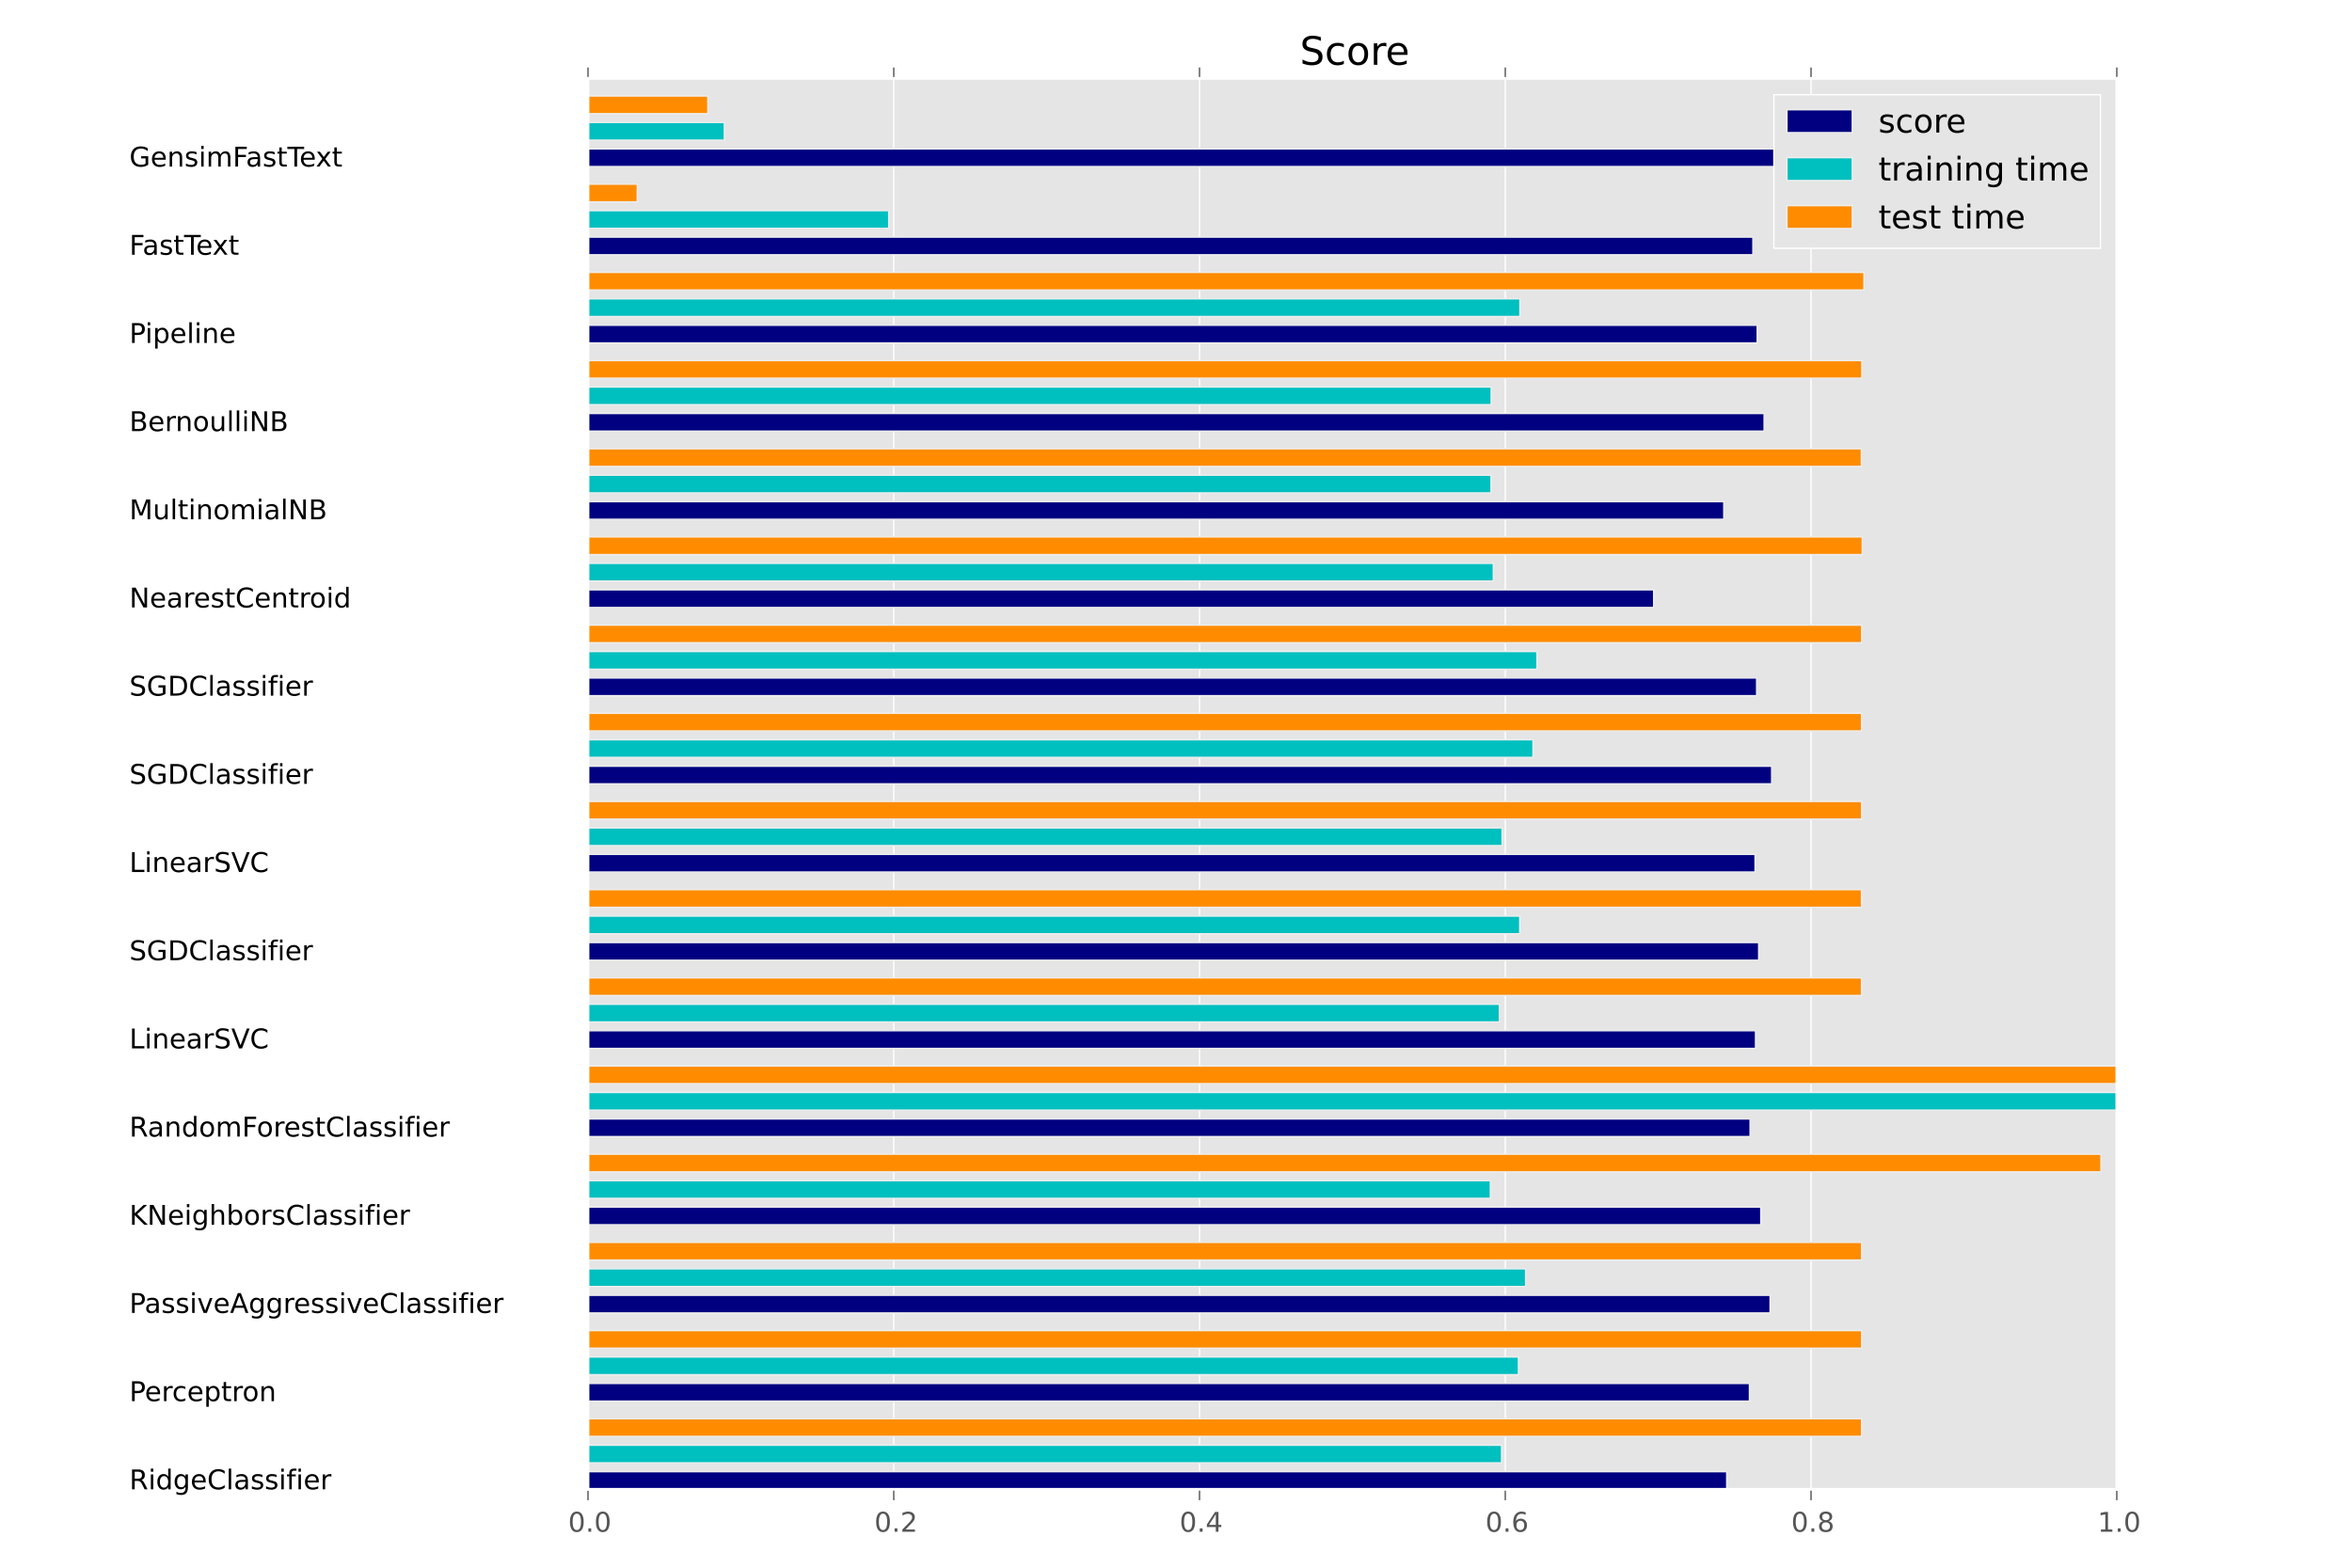 <?xml version="1.0" encoding="utf-8" standalone="no"?>
<!DOCTYPE svg PUBLIC "-//W3C//DTD SVG 1.1//EN"
  "http://www.w3.org/Graphics/SVG/1.1/DTD/svg11.dtd">
<!-- Created with matplotlib (http://matplotlib.org/) -->
<svg height="576pt" version="1.1" viewBox="0 0 864 576" width="864pt" xmlns="http://www.w3.org/2000/svg" xmlns:xlink="http://www.w3.org/1999/xlink">
 <defs>
  <style type="text/css">
*{stroke-linecap:butt;stroke-linejoin:round;}
  </style>
 </defs>
 <g id="figure_1">
  <g id="patch_1">
   <path d="
M0 576
L864 576
L864 0
L0 0
z
" style="fill:#ffffff;"/>
  </g>
  <g id="axes_1">
   <g id="patch_2">
    <path d="
M216 547.2
L777.6 547.2
L777.6 28.8
L216 28.8
z
" style="fill:#e5e5e5;"/>
   </g>
   <g id="matplotlib.axis_1">
    <g id="xtick_1">
     <g id="line2d_1">
      <path clip-path="url(#p03a086dbb1)" d="
M216 547.2
L216 28.8" style="fill:none;stroke:#ffffff;stroke-linecap:square;stroke-width:0.5;"/>
     </g>
     <g id="line2d_2">
      <defs>
       <path d="
M0 0
L0 4" id="m64c3aef5f4" style="stroke:#555555;stroke-width:0.5;"/>
      </defs>
      <g>
       <use style="fill:#555555;stroke:#555555;stroke-width:0.5;" x="216.0" xlink:href="#m64c3aef5f4" y="547.2"/>
      </g>
     </g>
     <g id="line2d_3">
      <defs>
       <path d="
M0 0
L0 -4" id="m91191bb255" style="stroke:#555555;stroke-width:0.5;"/>
      </defs>
      <g>
       <use style="fill:#555555;stroke:#555555;stroke-width:0.5;" x="216.0" xlink:href="#m91191bb255" y="28.8"/>
      </g>
     </g>
     <g id="text_1">
      <!-- 0.0 -->
      <defs>
       <path d="
M31.781 66.406
Q24.172 66.406 20.328 58.906
Q16.5 51.422 16.5 36.375
Q16.5 21.391 20.328 13.891
Q24.172 6.391 31.781 6.391
Q39.453 6.391 43.281 13.891
Q47.125 21.391 47.125 36.375
Q47.125 51.422 43.281 58.906
Q39.453 66.406 31.781 66.406
M31.781 74.219
Q44.047 74.219 50.516 64.516
Q56.984 54.828 56.984 36.375
Q56.984 17.969 50.516 8.266
Q44.047 -1.422 31.781 -1.422
Q19.531 -1.422 13.062 8.266
Q6.594 17.969 6.594 36.375
Q6.594 54.828 13.062 64.516
Q19.531 74.219 31.781 74.219" id="BitstreamVeraSans-Roman-30"/>
       <path d="
M10.688 12.406
L21 12.406
L21 0
L10.688 0
z
" id="BitstreamVeraSans-Roman-2e"/>
      </defs>
      <g style="fill:#555555;" transform="translate(208.71 562.798)scale(0.1 -0.1)">
       <use xlink:href="#BitstreamVeraSans-Roman-30"/>
       <use x="63.623" xlink:href="#BitstreamVeraSans-Roman-2e"/>
       <use x="95.41" xlink:href="#BitstreamVeraSans-Roman-30"/>
      </g>
     </g>
    </g>
    <g id="xtick_2">
     <g id="line2d_4">
      <path clip-path="url(#p03a086dbb1)" d="
M328.32 547.2
L328.32 28.8" style="fill:none;stroke:#ffffff;stroke-linecap:square;stroke-width:0.5;"/>
     </g>
     <g id="line2d_5">
      <g>
       <use style="fill:#555555;stroke:#555555;stroke-width:0.5;" x="328.32" xlink:href="#m64c3aef5f4" y="547.2"/>
      </g>
     </g>
     <g id="line2d_6">
      <g>
       <use style="fill:#555555;stroke:#555555;stroke-width:0.5;" x="328.32" xlink:href="#m91191bb255" y="28.8"/>
      </g>
     </g>
     <g id="text_2">
      <!-- 0.2 -->
      <defs>
       <path d="
M19.188 8.297
L53.609 8.297
L53.609 0
L7.328 0
L7.328 8.297
Q12.938 14.109 22.625 23.891
Q32.328 33.688 34.812 36.531
Q39.547 41.844 41.422 45.531
Q43.312 49.219 43.312 52.781
Q43.312 58.594 39.234 62.25
Q35.156 65.922 28.609 65.922
Q23.969 65.922 18.812 64.312
Q13.672 62.703 7.812 59.422
L7.812 69.391
Q13.766 71.781 18.938 73
Q24.125 74.219 28.422 74.219
Q39.75 74.219 46.484 68.547
Q53.219 62.891 53.219 53.422
Q53.219 48.922 51.531 44.891
Q49.859 40.875 45.406 35.406
Q44.188 33.984 37.641 27.219
Q31.109 20.453 19.188 8.297" id="BitstreamVeraSans-Roman-32"/>
      </defs>
      <g style="fill:#555555;" transform="translate(321.199 562.798)scale(0.1 -0.1)">
       <use xlink:href="#BitstreamVeraSans-Roman-30"/>
       <use x="63.623" xlink:href="#BitstreamVeraSans-Roman-2e"/>
       <use x="95.41" xlink:href="#BitstreamVeraSans-Roman-32"/>
      </g>
     </g>
    </g>
    <g id="xtick_3">
     <g id="line2d_7">
      <path clip-path="url(#p03a086dbb1)" d="
M440.64 547.2
L440.64 28.8" style="fill:none;stroke:#ffffff;stroke-linecap:square;stroke-width:0.5;"/>
     </g>
     <g id="line2d_8">
      <g>
       <use style="fill:#555555;stroke:#555555;stroke-width:0.5;" x="440.64" xlink:href="#m64c3aef5f4" y="547.2"/>
      </g>
     </g>
     <g id="line2d_9">
      <g>
       <use style="fill:#555555;stroke:#555555;stroke-width:0.5;" x="440.64" xlink:href="#m91191bb255" y="28.8"/>
      </g>
     </g>
     <g id="text_3">
      <!-- 0.4 -->
      <defs>
       <path d="
M37.797 64.312
L12.891 25.391
L37.797 25.391
z

M35.203 72.906
L47.609 72.906
L47.609 25.391
L58.016 25.391
L58.016 17.188
L47.609 17.188
L47.609 0
L37.797 0
L37.797 17.188
L4.891 17.188
L4.891 26.703
z
" id="BitstreamVeraSans-Roman-34"/>
      </defs>
      <g style="fill:#555555;" transform="translate(433.299 562.798)scale(0.1 -0.1)">
       <use xlink:href="#BitstreamVeraSans-Roman-30"/>
       <use x="63.623" xlink:href="#BitstreamVeraSans-Roman-2e"/>
       <use x="95.41" xlink:href="#BitstreamVeraSans-Roman-34"/>
      </g>
     </g>
    </g>
    <g id="xtick_4">
     <g id="line2d_10">
      <path clip-path="url(#p03a086dbb1)" d="
M552.96 547.2
L552.96 28.8" style="fill:none;stroke:#ffffff;stroke-linecap:square;stroke-width:0.5;"/>
     </g>
     <g id="line2d_11">
      <g>
       <use style="fill:#555555;stroke:#555555;stroke-width:0.5;" x="552.96" xlink:href="#m64c3aef5f4" y="547.2"/>
      </g>
     </g>
     <g id="line2d_12">
      <g>
       <use style="fill:#555555;stroke:#555555;stroke-width:0.5;" x="552.96" xlink:href="#m91191bb255" y="28.8"/>
      </g>
     </g>
     <g id="text_4">
      <!-- 0.6 -->
      <defs>
       <path d="
M33.016 40.375
Q26.375 40.375 22.484 35.828
Q18.609 31.297 18.609 23.391
Q18.609 15.531 22.484 10.953
Q26.375 6.391 33.016 6.391
Q39.656 6.391 43.531 10.953
Q47.406 15.531 47.406 23.391
Q47.406 31.297 43.531 35.828
Q39.656 40.375 33.016 40.375
M52.594 71.297
L52.594 62.312
Q48.875 64.062 45.094 64.984
Q41.312 65.922 37.594 65.922
Q27.828 65.922 22.672 59.328
Q17.531 52.734 16.797 39.406
Q19.672 43.656 24.016 45.922
Q28.375 48.188 33.594 48.188
Q44.578 48.188 50.953 41.516
Q57.328 34.859 57.328 23.391
Q57.328 12.156 50.688 5.359
Q44.047 -1.422 33.016 -1.422
Q20.359 -1.422 13.672 8.266
Q6.984 17.969 6.984 36.375
Q6.984 53.656 15.188 63.938
Q23.391 74.219 37.203 74.219
Q40.922 74.219 44.703 73.484
Q48.484 72.75 52.594 71.297" id="BitstreamVeraSans-Roman-36"/>
      </defs>
      <g style="fill:#555555;" transform="translate(545.653 562.798)scale(0.1 -0.1)">
       <use xlink:href="#BitstreamVeraSans-Roman-30"/>
       <use x="63.623" xlink:href="#BitstreamVeraSans-Roman-2e"/>
       <use x="95.41" xlink:href="#BitstreamVeraSans-Roman-36"/>
      </g>
     </g>
    </g>
    <g id="xtick_5">
     <g id="line2d_13">
      <path clip-path="url(#p03a086dbb1)" d="
M665.28 547.2
L665.28 28.8" style="fill:none;stroke:#ffffff;stroke-linecap:square;stroke-width:0.5;"/>
     </g>
     <g id="line2d_14">
      <g>
       <use style="fill:#555555;stroke:#555555;stroke-width:0.5;" x="665.28" xlink:href="#m64c3aef5f4" y="547.2"/>
      </g>
     </g>
     <g id="line2d_15">
      <g>
       <use style="fill:#555555;stroke:#555555;stroke-width:0.5;" x="665.28" xlink:href="#m91191bb255" y="28.8"/>
      </g>
     </g>
     <g id="text_5">
      <!-- 0.8 -->
      <defs>
       <path d="
M31.781 34.625
Q24.75 34.625 20.719 30.859
Q16.703 27.094 16.703 20.516
Q16.703 13.922 20.719 10.156
Q24.75 6.391 31.781 6.391
Q38.812 6.391 42.859 10.172
Q46.922 13.969 46.922 20.516
Q46.922 27.094 42.891 30.859
Q38.875 34.625 31.781 34.625
M21.922 38.812
Q15.578 40.375 12.031 44.719
Q8.5 49.078 8.5 55.328
Q8.5 64.062 14.719 69.141
Q20.953 74.219 31.781 74.219
Q42.672 74.219 48.875 69.141
Q55.078 64.062 55.078 55.328
Q55.078 49.078 51.531 44.719
Q48 40.375 41.703 38.812
Q48.828 37.156 52.797 32.312
Q56.781 27.484 56.781 20.516
Q56.781 9.906 50.312 4.234
Q43.844 -1.422 31.781 -1.422
Q19.734 -1.422 13.25 4.234
Q6.781 9.906 6.781 20.516
Q6.781 27.484 10.781 32.312
Q14.797 37.156 21.922 38.812
M18.312 54.391
Q18.312 48.734 21.844 45.562
Q25.391 42.391 31.781 42.391
Q38.141 42.391 41.719 45.562
Q45.312 48.734 45.312 54.391
Q45.312 60.062 41.719 63.234
Q38.141 66.406 31.781 66.406
Q25.391 66.406 21.844 63.234
Q18.312 60.062 18.312 54.391" id="BitstreamVeraSans-Roman-38"/>
      </defs>
      <g style="fill:#555555;" transform="translate(658 562.798)scale(0.1 -0.1)">
       <use xlink:href="#BitstreamVeraSans-Roman-30"/>
       <use x="63.623" xlink:href="#BitstreamVeraSans-Roman-2e"/>
       <use x="95.41" xlink:href="#BitstreamVeraSans-Roman-38"/>
      </g>
     </g>
    </g>
    <g id="xtick_6">
     <g id="line2d_16">
      <path clip-path="url(#p03a086dbb1)" d="
M777.6 547.2
L777.6 28.8" style="fill:none;stroke:#ffffff;stroke-linecap:square;stroke-width:0.5;"/>
     </g>
     <g id="line2d_17">
      <g>
       <use style="fill:#555555;stroke:#555555;stroke-width:0.5;" x="777.6" xlink:href="#m64c3aef5f4" y="547.2"/>
      </g>
     </g>
     <g id="line2d_18">
      <g>
       <use style="fill:#555555;stroke:#555555;stroke-width:0.5;" x="777.6" xlink:href="#m91191bb255" y="28.8"/>
      </g>
     </g>
     <g id="text_6">
      <!-- 1.0 -->
      <defs>
       <path d="
M12.406 8.297
L28.516 8.297
L28.516 63.922
L10.984 60.406
L10.984 69.391
L28.422 72.906
L38.281 72.906
L38.281 8.297
L54.391 8.297
L54.391 0
L12.406 0
z
" id="BitstreamVeraSans-Roman-31"/>
      </defs>
      <g style="fill:#555555;" transform="translate(770.53 562.798)scale(0.1 -0.1)">
       <use xlink:href="#BitstreamVeraSans-Roman-31"/>
       <use x="63.623" xlink:href="#BitstreamVeraSans-Roman-2e"/>
       <use x="95.41" xlink:href="#BitstreamVeraSans-Roman-30"/>
      </g>
     </g>
    </g>
   </g>
   <g id="matplotlib.axis_2"/>
   <g id="patch_3">
    <path clip-path="url(#p03a086dbb1)" d="
M216 547.2
L634.303 547.2
L634.303 540.72
L216 540.72
z
" style="fill:#000080;stroke:#eeeeee;stroke-linejoin:miter;stroke-width:0.5;"/>
   </g>
   <g id="patch_4">
    <path clip-path="url(#p03a086dbb1)" d="
M216 514.8
L642.647 514.8
L642.647 508.32
L216 508.32
z
" style="fill:#000080;stroke:#eeeeee;stroke-linejoin:miter;stroke-width:0.5;"/>
   </g>
   <g id="patch_5">
    <path clip-path="url(#p03a086dbb1)" d="
M216 482.4
L650.232 482.4
L650.232 475.92
L216 475.92
z
" style="fill:#000080;stroke:#eeeeee;stroke-linejoin:miter;stroke-width:0.5;"/>
   </g>
   <g id="patch_6">
    <path clip-path="url(#p03a086dbb1)" d="
M216 450
L646.816 450
L646.816 443.52
L216 443.52
z
" style="fill:#000080;stroke:#eeeeee;stroke-linejoin:miter;stroke-width:0.5;"/>
   </g>
   <g id="patch_7">
    <path clip-path="url(#p03a086dbb1)" d="
M216 417.6
L642.886 417.6
L642.886 411.12
L216 411.12
z
" style="fill:#000080;stroke:#eeeeee;stroke-linejoin:miter;stroke-width:0.5;"/>
   </g>
   <g id="patch_8">
    <path clip-path="url(#p03a086dbb1)" d="
M216 385.2
L644.887 385.2
L644.887 378.72
L216 378.72
z
" style="fill:#000080;stroke:#eeeeee;stroke-linejoin:miter;stroke-width:0.5;"/>
   </g>
   <g id="patch_9">
    <path clip-path="url(#p03a086dbb1)" d="
M216 352.8
L646.04 352.8
L646.04 346.32
L216 346.32
z
" style="fill:#000080;stroke:#eeeeee;stroke-linejoin:miter;stroke-width:0.5;"/>
   </g>
   <g id="patch_10">
    <path clip-path="url(#p03a086dbb1)" d="
M216 320.4
L644.713 320.4
L644.713 313.92
L216 313.92
z
" style="fill:#000080;stroke:#eeeeee;stroke-linejoin:miter;stroke-width:0.5;"/>
   </g>
   <g id="patch_11">
    <path clip-path="url(#p03a086dbb1)" d="
M216 288
L650.814 288
L650.814 281.52
L216 281.52
z
" style="fill:#000080;stroke:#eeeeee;stroke-linejoin:miter;stroke-width:0.5;"/>
   </g>
   <g id="patch_12">
    <path clip-path="url(#p03a086dbb1)" d="
M216 255.6
L645.293 255.6
L645.293 249.12
L216 249.12
z
" style="fill:#000080;stroke:#eeeeee;stroke-linejoin:miter;stroke-width:0.5;"/>
   </g>
   <g id="patch_13">
    <path clip-path="url(#p03a086dbb1)" d="
M216 223.2
L607.455 223.2
L607.455 216.72
L216 216.72
z
" style="fill:#000080;stroke:#eeeeee;stroke-linejoin:miter;stroke-width:0.5;"/>
   </g>
   <g id="patch_14">
    <path clip-path="url(#p03a086dbb1)" d="
M216 190.8
L633.232 190.8
L633.232 184.32
L216 184.32
z
" style="fill:#000080;stroke:#eeeeee;stroke-linejoin:miter;stroke-width:0.5;"/>
   </g>
   <g id="patch_15">
    <path clip-path="url(#p03a086dbb1)" d="
M216 158.4
L648.042 158.4
L648.042 151.92
L216 151.92
z
" style="fill:#000080;stroke:#eeeeee;stroke-linejoin:miter;stroke-width:0.5;"/>
   </g>
   <g id="patch_16">
    <path clip-path="url(#p03a086dbb1)" d="
M216 126
L645.502 126
L645.502 119.52
L216 119.52
z
" style="fill:#000080;stroke:#eeeeee;stroke-linejoin:miter;stroke-width:0.5;"/>
   </g>
   <g id="patch_17">
    <path clip-path="url(#p03a086dbb1)" d="
M216 93.6
L643.923 93.6
L643.923 87.12
L216 87.12
z
" style="fill:#000080;stroke:#eeeeee;stroke-linejoin:miter;stroke-width:0.5;"/>
   </g>
   <g id="patch_18">
    <path clip-path="url(#p03a086dbb1)" d="
M216 61.2
L652.088 61.2
L652.088 54.72
L216 54.72
z
" style="fill:#000080;stroke:#eeeeee;stroke-linejoin:miter;stroke-width:0.5;"/>
   </g>
   <g id="patch_19">
    <path clip-path="url(#p03a086dbb1)" d="
M216 537.48
L551.594 537.48
L551.594 531
L216 531
z
" style="fill:#00bfbf;stroke:#eeeeee;stroke-linejoin:miter;stroke-width:0.5;"/>
   </g>
   <g id="patch_20">
    <path clip-path="url(#p03a086dbb1)" d="
M216 505.08
L557.796 505.08
L557.796 498.6
L216 498.6
z
" style="fill:#00bfbf;stroke:#eeeeee;stroke-linejoin:miter;stroke-width:0.5;"/>
   </g>
   <g id="patch_21">
    <path clip-path="url(#p03a086dbb1)" d="
M216 472.68
L560.426 472.68
L560.426 466.2
L216 466.2
z
" style="fill:#00bfbf;stroke:#eeeeee;stroke-linejoin:miter;stroke-width:0.5;"/>
   </g>
   <g id="patch_22">
    <path clip-path="url(#p03a086dbb1)" d="
M216 440.28
L547.478 440.28
L547.478 433.8
L216 433.8
z
" style="fill:#00bfbf;stroke:#eeeeee;stroke-linejoin:miter;stroke-width:0.5;"/>
   </g>
   <g id="patch_23">
    <path clip-path="url(#p03a086dbb1)" d="
M216 407.88
L777.6 407.88
L777.6 401.4
L216 401.4
z
" style="fill:#00bfbf;stroke:#eeeeee;stroke-linejoin:miter;stroke-width:0.5;"/>
   </g>
   <g id="patch_24">
    <path clip-path="url(#p03a086dbb1)" d="
M216 375.48
L550.789 375.48
L550.789 369
L216 369
z
" style="fill:#00bfbf;stroke:#eeeeee;stroke-linejoin:miter;stroke-width:0.5;"/>
   </g>
   <g id="patch_25">
    <path clip-path="url(#p03a086dbb1)" d="
M216 343.08
L558.265 343.08
L558.265 336.6
L216 336.6
z
" style="fill:#00bfbf;stroke:#eeeeee;stroke-linejoin:miter;stroke-width:0.5;"/>
   </g>
   <g id="patch_26">
    <path clip-path="url(#p03a086dbb1)" d="
M216 310.68
L551.779 310.68
L551.779 304.2
L216 304.2
z
" style="fill:#00bfbf;stroke:#eeeeee;stroke-linejoin:miter;stroke-width:0.5;"/>
   </g>
   <g id="patch_27">
    <path clip-path="url(#p03a086dbb1)" d="
M216 278.28
L563.147 278.28
L563.147 271.8
L216 271.8
z
" style="fill:#00bfbf;stroke:#eeeeee;stroke-linejoin:miter;stroke-width:0.5;"/>
   </g>
   <g id="patch_28">
    <path clip-path="url(#p03a086dbb1)" d="
M216 245.88
L564.592 245.88
L564.592 239.4
L216 239.4
z
" style="fill:#00bfbf;stroke:#eeeeee;stroke-linejoin:miter;stroke-width:0.5;"/>
   </g>
   <g id="patch_29">
    <path clip-path="url(#p03a086dbb1)" d="
M216 213.48
L548.568 213.48
L548.568 207
L216 207
z
" style="fill:#00bfbf;stroke:#eeeeee;stroke-linejoin:miter;stroke-width:0.5;"/>
   </g>
   <g id="patch_30">
    <path clip-path="url(#p03a086dbb1)" d="
M216 181.08
L547.724 181.08
L547.724 174.6
L216 174.6
z
" style="fill:#00bfbf;stroke:#eeeeee;stroke-linejoin:miter;stroke-width:0.5;"/>
   </g>
   <g id="patch_31">
    <path clip-path="url(#p03a086dbb1)" d="
M216 148.68
L547.775 148.68
L547.775 142.2
L216 142.2
z
" style="fill:#00bfbf;stroke:#eeeeee;stroke-linejoin:miter;stroke-width:0.5;"/>
   </g>
   <g id="patch_32">
    <path clip-path="url(#p03a086dbb1)" d="
M216 116.28
L558.322 116.28
L558.322 109.8
L216 109.8
z
" style="fill:#00bfbf;stroke:#eeeeee;stroke-linejoin:miter;stroke-width:0.5;"/>
   </g>
   <g id="patch_33">
    <path clip-path="url(#p03a086dbb1)" d="
M216 83.88
L326.467 83.88
L326.467 77.4
L216 77.4
z
" style="fill:#00bfbf;stroke:#eeeeee;stroke-linejoin:miter;stroke-width:0.5;"/>
   </g>
   <g id="patch_34">
    <path clip-path="url(#p03a086dbb1)" d="
M216 51.48
L266.089 51.48
L266.089 45
L216 45
z
" style="fill:#00bfbf;stroke:#eeeeee;stroke-linejoin:miter;stroke-width:0.5;"/>
   </g>
   <g id="patch_35">
    <path clip-path="url(#p03a086dbb1)" d="
M216 527.76
L683.847 527.76
L683.847 521.28
L216 521.28
z
" style="fill:#ff8c00;stroke:#eeeeee;stroke-linejoin:miter;stroke-width:0.5;"/>
   </g>
   <g id="patch_36">
    <path clip-path="url(#p03a086dbb1)" d="
M216 495.36
L683.887 495.36
L683.887 488.88
L216 488.88
z
" style="fill:#ff8c00;stroke:#eeeeee;stroke-linejoin:miter;stroke-width:0.5;"/>
   </g>
   <g id="patch_37">
    <path clip-path="url(#p03a086dbb1)" d="
M216 462.96
L683.858 462.96
L683.858 456.48
L216 456.48
z
" style="fill:#ff8c00;stroke:#eeeeee;stroke-linejoin:miter;stroke-width:0.5;"/>
   </g>
   <g id="patch_38">
    <path clip-path="url(#p03a086dbb1)" d="
M216 430.56
L771.786 430.56
L771.786 424.08
L216 424.08
z
" style="fill:#ff8c00;stroke:#eeeeee;stroke-linejoin:miter;stroke-width:0.5;"/>
   </g>
   <g id="patch_39">
    <path clip-path="url(#p03a086dbb1)" d="
M216 398.16
L777.6 398.16
L777.6 391.68
L216 391.68
z
" style="fill:#ff8c00;stroke:#eeeeee;stroke-linejoin:miter;stroke-width:0.5;"/>
   </g>
   <g id="patch_40">
    <path clip-path="url(#p03a086dbb1)" d="
M216 365.76
L683.822 365.76
L683.822 359.28
L216 359.28
z
" style="fill:#ff8c00;stroke:#eeeeee;stroke-linejoin:miter;stroke-width:0.5;"/>
   </g>
   <g id="patch_41">
    <path clip-path="url(#p03a086dbb1)" d="
M216 333.36
L683.821 333.36
L683.821 326.88
L216 326.88
z
" style="fill:#ff8c00;stroke:#eeeeee;stroke-linejoin:miter;stroke-width:0.5;"/>
   </g>
   <g id="patch_42">
    <path clip-path="url(#p03a086dbb1)" d="
M216 300.96
L683.858 300.96
L683.858 294.48
L216 294.48
z
" style="fill:#ff8c00;stroke:#eeeeee;stroke-linejoin:miter;stroke-width:0.5;"/>
   </g>
   <g id="patch_43">
    <path clip-path="url(#p03a086dbb1)" d="
M216 268.56
L683.831 268.56
L683.831 262.08
L216 262.08
z
" style="fill:#ff8c00;stroke:#eeeeee;stroke-linejoin:miter;stroke-width:0.5;"/>
   </g>
   <g id="patch_44">
    <path clip-path="url(#p03a086dbb1)" d="
M216 236.16
L683.887 236.16
L683.887 229.68
L216 229.68
z
" style="fill:#ff8c00;stroke:#eeeeee;stroke-linejoin:miter;stroke-width:0.5;"/>
   </g>
   <g id="patch_45">
    <path clip-path="url(#p03a086dbb1)" d="
M216 203.76
L684.096 203.76
L684.096 197.28
L216 197.28
z
" style="fill:#ff8c00;stroke:#eeeeee;stroke-linejoin:miter;stroke-width:0.5;"/>
   </g>
   <g id="patch_46">
    <path clip-path="url(#p03a086dbb1)" d="
M216 171.36
L683.765 171.36
L683.765 164.88
L216 164.88
z
" style="fill:#ff8c00;stroke:#eeeeee;stroke-linejoin:miter;stroke-width:0.5;"/>
   </g>
   <g id="patch_47">
    <path clip-path="url(#p03a086dbb1)" d="
M216 138.96
L683.941 138.96
L683.941 132.48
L216 132.48
z
" style="fill:#ff8c00;stroke:#eeeeee;stroke-linejoin:miter;stroke-width:0.5;"/>
   </g>
   <g id="patch_48">
    <path clip-path="url(#p03a086dbb1)" d="
M216 106.56
L684.726 106.56
L684.726 100.08
L216 100.08
z
" style="fill:#ff8c00;stroke:#eeeeee;stroke-linejoin:miter;stroke-width:0.5;"/>
   </g>
   <g id="patch_49">
    <path clip-path="url(#p03a086dbb1)" d="
M216 74.16
L234.1 74.16
L234.1 67.68
L216 67.68
z
" style="fill:#ff8c00;stroke:#eeeeee;stroke-linejoin:miter;stroke-width:0.5;"/>
   </g>
   <g id="patch_50">
    <path clip-path="url(#p03a086dbb1)" d="
M216 41.76
L260.023 41.76
L260.023 35.28
L216 35.28
z
" style="fill:#ff8c00;stroke:#eeeeee;stroke-linejoin:miter;stroke-width:0.5;"/>
   </g>
   <g id="patch_51">
    <path d="
M216 28.8
L777.6 28.8" style="fill:none;stroke:#ffffff;stroke-linecap:square;stroke-linejoin:miter;"/>
   </g>
   <g id="patch_52">
    <path d="
M777.6 547.2
L777.6 28.8" style="fill:none;stroke:#ffffff;stroke-linecap:square;stroke-linejoin:miter;"/>
   </g>
   <g id="patch_53">
    <path d="
M216 547.2
L777.6 547.2" style="fill:none;stroke:#ffffff;stroke-linecap:square;stroke-linejoin:miter;"/>
   </g>
   <g id="patch_54">
    <path d="
M216 547.2
L216 28.8" style="fill:none;stroke:#ffffff;stroke-linecap:square;stroke-linejoin:miter;"/>
   </g>
   <g id="text_7">
    <!-- RidgeClassifier -->
    <defs>
     <path d="
M41.109 46.297
Q39.594 47.172 37.812 47.578
Q36.031 48 33.891 48
Q26.266 48 22.188 43.047
Q18.109 38.094 18.109 28.812
L18.109 0
L9.078 0
L9.078 54.688
L18.109 54.688
L18.109 46.188
Q20.953 51.172 25.484 53.578
Q30.031 56 36.531 56
Q37.453 56 38.578 55.875
Q39.703 55.766 41.062 55.516
z
" id="BitstreamVeraSans-Roman-72"/>
     <path d="
M64.406 67.281
L64.406 56.891
Q59.422 61.531 53.781 63.812
Q48.141 66.109 41.797 66.109
Q29.297 66.109 22.656 58.469
Q16.016 50.828 16.016 36.375
Q16.016 21.969 22.656 14.328
Q29.297 6.688 41.797 6.688
Q48.141 6.688 53.781 8.984
Q59.422 11.281 64.406 15.922
L64.406 5.609
Q59.234 2.094 53.438 0.328
Q47.656 -1.422 41.219 -1.422
Q24.656 -1.422 15.125 8.703
Q5.609 18.844 5.609 36.375
Q5.609 53.953 15.125 64.078
Q24.656 74.219 41.219 74.219
Q47.75 74.219 53.531 72.484
Q59.328 70.75 64.406 67.281" id="BitstreamVeraSans-Roman-43"/>
     <path d="
M44.391 34.188
Q47.562 33.109 50.562 29.594
Q53.562 26.078 56.594 19.922
L66.609 0
L56 0
L46.688 18.703
Q43.062 26.031 39.672 28.422
Q36.281 30.812 30.422 30.812
L19.672 30.812
L19.672 0
L9.812 0
L9.812 72.906
L32.078 72.906
Q44.578 72.906 50.734 67.672
Q56.891 62.453 56.891 51.906
Q56.891 45.016 53.688 40.469
Q50.484 35.938 44.391 34.188
M19.672 64.797
L19.672 38.922
L32.078 38.922
Q39.203 38.922 42.844 42.219
Q46.484 45.516 46.484 51.906
Q46.484 58.297 42.844 61.547
Q39.203 64.797 32.078 64.797
z
" id="BitstreamVeraSans-Roman-52"/>
     <path d="
M9.422 54.688
L18.406 54.688
L18.406 0
L9.422 0
z

M9.422 75.984
L18.406 75.984
L18.406 64.594
L9.422 64.594
z
" id="BitstreamVeraSans-Roman-69"/>
     <path d="
M9.422 75.984
L18.406 75.984
L18.406 0
L9.422 0
z
" id="BitstreamVeraSans-Roman-6c"/>
     <path d="
M56.203 29.594
L56.203 25.203
L14.891 25.203
Q15.484 15.922 20.484 11.062
Q25.484 6.203 34.422 6.203
Q39.594 6.203 44.453 7.469
Q49.312 8.734 54.109 11.281
L54.109 2.781
Q49.266 0.734 44.188 -0.344
Q39.109 -1.422 33.891 -1.422
Q20.797 -1.422 13.156 6.188
Q5.516 13.812 5.516 26.812
Q5.516 40.234 12.766 48.109
Q20.016 56 32.328 56
Q43.359 56 49.781 48.891
Q56.203 41.797 56.203 29.594
M47.219 32.234
Q47.125 39.594 43.094 43.984
Q39.062 48.391 32.422 48.391
Q24.906 48.391 20.391 44.141
Q15.875 39.891 15.188 32.172
z
" id="BitstreamVeraSans-Roman-65"/>
     <path d="
M45.406 46.391
L45.406 75.984
L54.391 75.984
L54.391 0
L45.406 0
L45.406 8.203
Q42.578 3.328 38.25 0.953
Q33.938 -1.422 27.875 -1.422
Q17.969 -1.422 11.734 6.484
Q5.516 14.406 5.516 27.297
Q5.516 40.188 11.734 48.094
Q17.969 56 27.875 56
Q33.938 56 38.25 53.625
Q42.578 51.266 45.406 46.391
M14.797 27.297
Q14.797 17.391 18.875 11.75
Q22.953 6.109 30.078 6.109
Q37.203 6.109 41.297 11.75
Q45.406 17.391 45.406 27.297
Q45.406 37.203 41.297 42.844
Q37.203 48.484 30.078 48.484
Q22.953 48.484 18.875 42.844
Q14.797 37.203 14.797 27.297" id="BitstreamVeraSans-Roman-64"/>
     <path d="
M45.406 27.984
Q45.406 37.75 41.375 43.109
Q37.359 48.484 30.078 48.484
Q22.859 48.484 18.828 43.109
Q14.797 37.75 14.797 27.984
Q14.797 18.266 18.828 12.891
Q22.859 7.516 30.078 7.516
Q37.359 7.516 41.375 12.891
Q45.406 18.266 45.406 27.984
M54.391 6.781
Q54.391 -7.172 48.188 -13.984
Q42 -20.797 29.203 -20.797
Q24.469 -20.797 20.266 -20.094
Q16.062 -19.391 12.109 -17.922
L12.109 -9.188
Q16.062 -11.328 19.922 -12.344
Q23.781 -13.375 27.781 -13.375
Q36.625 -13.375 41.016 -8.766
Q45.406 -4.156 45.406 5.172
L45.406 9.625
Q42.625 4.781 38.281 2.391
Q33.938 0 27.875 0
Q17.828 0 11.672 7.656
Q5.516 15.328 5.516 27.984
Q5.516 40.672 11.672 48.328
Q17.828 56 27.875 56
Q33.938 56 38.281 53.609
Q42.625 51.219 45.406 46.391
L45.406 54.688
L54.391 54.688
z
" id="BitstreamVeraSans-Roman-67"/>
     <path d="
M37.109 75.984
L37.109 68.5
L28.516 68.5
Q23.688 68.5 21.797 66.547
Q19.922 64.594 19.922 59.516
L19.922 54.688
L34.719 54.688
L34.719 47.703
L19.922 47.703
L19.922 0
L10.891 0
L10.891 47.703
L2.297 47.703
L2.297 54.688
L10.891 54.688
L10.891 58.5
Q10.891 67.625 15.141 71.797
Q19.391 75.984 28.609 75.984
z
" id="BitstreamVeraSans-Roman-66"/>
     <path d="
M34.281 27.484
Q23.391 27.484 19.188 25
Q14.984 22.516 14.984 16.5
Q14.984 11.719 18.141 8.906
Q21.297 6.109 26.703 6.109
Q34.188 6.109 38.703 11.406
Q43.219 16.703 43.219 25.484
L43.219 27.484
z

M52.203 31.203
L52.203 0
L43.219 0
L43.219 8.297
Q40.141 3.328 35.547 0.953
Q30.953 -1.422 24.312 -1.422
Q15.922 -1.422 10.953 3.297
Q6 8.016 6 15.922
Q6 25.141 12.172 29.828
Q18.359 34.516 30.609 34.516
L43.219 34.516
L43.219 35.406
Q43.219 41.609 39.141 45
Q35.062 48.391 27.688 48.391
Q23 48.391 18.547 47.266
Q14.109 46.141 10.016 43.891
L10.016 52.203
Q14.938 54.109 19.578 55.047
Q24.219 56 28.609 56
Q40.484 56 46.344 49.844
Q52.203 43.703 52.203 31.203" id="BitstreamVeraSans-Roman-61"/>
     <path d="
M44.281 53.078
L44.281 44.578
Q40.484 46.531 36.375 47.5
Q32.281 48.484 27.875 48.484
Q21.188 48.484 17.844 46.438
Q14.5 44.391 14.5 40.281
Q14.5 37.156 16.891 35.375
Q19.281 33.594 26.516 31.984
L29.594 31.297
Q39.156 29.25 43.188 25.516
Q47.219 21.781 47.219 15.094
Q47.219 7.469 41.188 3.016
Q35.156 -1.422 24.609 -1.422
Q20.219 -1.422 15.453 -0.562
Q10.688 0.297 5.422 2
L5.422 11.281
Q10.406 8.688 15.234 7.391
Q20.062 6.109 24.812 6.109
Q31.156 6.109 34.562 8.281
Q37.984 10.453 37.984 14.406
Q37.984 18.062 35.516 20.016
Q33.062 21.969 24.703 23.781
L21.578 24.516
Q13.234 26.266 9.516 29.906
Q5.812 33.547 5.812 39.891
Q5.812 47.609 11.281 51.797
Q16.75 56 26.812 56
Q31.781 56 36.172 55.266
Q40.578 54.547 44.281 53.078" id="BitstreamVeraSans-Roman-73"/>
    </defs>
    <g transform="translate(47.52 547.2)scale(0.1 -0.1)">
     <use xlink:href="#BitstreamVeraSans-Roman-52"/>
     <use x="69.482" xlink:href="#BitstreamVeraSans-Roman-69"/>
     <use x="97.266" xlink:href="#BitstreamVeraSans-Roman-64"/>
     <use x="160.742" xlink:href="#BitstreamVeraSans-Roman-67"/>
     <use x="224.219" xlink:href="#BitstreamVeraSans-Roman-65"/>
     <use x="285.742" xlink:href="#BitstreamVeraSans-Roman-43"/>
     <use x="355.566" xlink:href="#BitstreamVeraSans-Roman-6c"/>
     <use x="383.35" xlink:href="#BitstreamVeraSans-Roman-61"/>
     <use x="444.629" xlink:href="#BitstreamVeraSans-Roman-73"/>
     <use x="496.729" xlink:href="#BitstreamVeraSans-Roman-73"/>
     <use x="548.828" xlink:href="#BitstreamVeraSans-Roman-69"/>
     <use x="576.611" xlink:href="#BitstreamVeraSans-Roman-66"/>
     <use x="611.816" xlink:href="#BitstreamVeraSans-Roman-69"/>
     <use x="639.6" xlink:href="#BitstreamVeraSans-Roman-65"/>
     <use x="701.123" xlink:href="#BitstreamVeraSans-Roman-72"/>
    </g>
   </g>
   <g id="text_8">
    <!-- Perceptron -->
    <defs>
     <path d="
M54.891 33.016
L54.891 0
L45.906 0
L45.906 32.719
Q45.906 40.484 42.875 44.328
Q39.844 48.188 33.797 48.188
Q26.516 48.188 22.312 43.547
Q18.109 38.922 18.109 30.906
L18.109 0
L9.078 0
L9.078 54.688
L18.109 54.688
L18.109 46.188
Q21.344 51.125 25.703 53.562
Q30.078 56 35.797 56
Q45.219 56 50.047 50.172
Q54.891 44.344 54.891 33.016" id="BitstreamVeraSans-Roman-6e"/>
     <path d="
M30.609 48.391
Q23.391 48.391 19.188 42.75
Q14.984 37.109 14.984 27.297
Q14.984 17.484 19.156 11.844
Q23.344 6.203 30.609 6.203
Q37.797 6.203 41.984 11.859
Q46.188 17.531 46.188 27.297
Q46.188 37.016 41.984 42.703
Q37.797 48.391 30.609 48.391
M30.609 56
Q42.328 56 49.016 48.375
Q55.719 40.766 55.719 27.297
Q55.719 13.875 49.016 6.219
Q42.328 -1.422 30.609 -1.422
Q18.844 -1.422 12.172 6.219
Q5.516 13.875 5.516 27.297
Q5.516 40.766 12.172 48.375
Q18.844 56 30.609 56" id="BitstreamVeraSans-Roman-6f"/>
     <path d="
M19.672 64.797
L19.672 37.406
L32.078 37.406
Q38.969 37.406 42.719 40.969
Q46.484 44.531 46.484 51.125
Q46.484 57.672 42.719 61.234
Q38.969 64.797 32.078 64.797
z

M9.812 72.906
L32.078 72.906
Q44.344 72.906 50.609 67.359
Q56.891 61.812 56.891 51.125
Q56.891 40.328 50.609 34.812
Q44.344 29.297 32.078 29.297
L19.672 29.297
L19.672 0
L9.812 0
z
" id="BitstreamVeraSans-Roman-50"/>
     <path d="
M48.781 52.594
L48.781 44.188
Q44.969 46.297 41.141 47.344
Q37.312 48.391 33.406 48.391
Q24.656 48.391 19.812 42.844
Q14.984 37.312 14.984 27.297
Q14.984 17.281 19.812 11.734
Q24.656 6.203 33.406 6.203
Q37.312 6.203 41.141 7.25
Q44.969 8.297 48.781 10.406
L48.781 2.094
Q45.016 0.344 40.984 -0.531
Q36.969 -1.422 32.422 -1.422
Q20.062 -1.422 12.781 6.344
Q5.516 14.109 5.516 27.297
Q5.516 40.672 12.859 48.328
Q20.219 56 33.016 56
Q37.156 56 41.109 55.141
Q45.062 54.297 48.781 52.594" id="BitstreamVeraSans-Roman-63"/>
     <path d="
M18.312 70.219
L18.312 54.688
L36.812 54.688
L36.812 47.703
L18.312 47.703
L18.312 18.016
Q18.312 11.328 20.141 9.422
Q21.969 7.516 27.594 7.516
L36.812 7.516
L36.812 0
L27.594 0
Q17.188 0 13.234 3.875
Q9.281 7.766 9.281 18.016
L9.281 47.703
L2.688 47.703
L2.688 54.688
L9.281 54.688
L9.281 70.219
z
" id="BitstreamVeraSans-Roman-74"/>
     <path d="
M18.109 8.203
L18.109 -20.797
L9.078 -20.797
L9.078 54.688
L18.109 54.688
L18.109 46.391
Q20.953 51.266 25.266 53.625
Q29.594 56 35.594 56
Q45.562 56 51.781 48.094
Q58.016 40.188 58.016 27.297
Q58.016 14.406 51.781 6.484
Q45.562 -1.422 35.594 -1.422
Q29.594 -1.422 25.266 0.953
Q20.953 3.328 18.109 8.203
M48.688 27.297
Q48.688 37.203 44.609 42.844
Q40.531 48.484 33.406 48.484
Q26.266 48.484 22.188 42.844
Q18.109 37.203 18.109 27.297
Q18.109 17.391 22.188 11.75
Q26.266 6.109 33.406 6.109
Q40.531 6.109 44.609 11.75
Q48.688 17.391 48.688 27.297" id="BitstreamVeraSans-Roman-70"/>
    </defs>
    <g transform="translate(47.52 514.8)scale(0.1 -0.1)">
     <use xlink:href="#BitstreamVeraSans-Roman-50"/>
     <use x="56.678" xlink:href="#BitstreamVeraSans-Roman-65"/>
     <use x="118.201" xlink:href="#BitstreamVeraSans-Roman-72"/>
     <use x="157.064" xlink:href="#BitstreamVeraSans-Roman-63"/>
     <use x="212.045" xlink:href="#BitstreamVeraSans-Roman-65"/>
     <use x="273.568" xlink:href="#BitstreamVeraSans-Roman-70"/>
     <use x="337.045" xlink:href="#BitstreamVeraSans-Roman-74"/>
     <use x="376.254" xlink:href="#BitstreamVeraSans-Roman-72"/>
     <use x="415.117" xlink:href="#BitstreamVeraSans-Roman-6f"/>
     <use x="476.299" xlink:href="#BitstreamVeraSans-Roman-6e"/>
    </g>
   </g>
   <g id="text_9">
    <!-- PassiveAggressiveClassifier -->
    <defs>
     <path d="
M2.984 54.688
L12.5 54.688
L29.594 8.797
L46.688 54.688
L56.203 54.688
L35.688 0
L23.484 0
z
" id="BitstreamVeraSans-Roman-76"/>
     <path d="
M34.188 63.188
L20.797 26.906
L47.609 26.906
z

M28.609 72.906
L39.797 72.906
L67.578 0
L57.328 0
L50.688 18.703
L17.828 18.703
L11.188 0
L0.781 0
z
" id="BitstreamVeraSans-Roman-41"/>
    </defs>
    <g transform="translate(47.52 482.4)scale(0.1 -0.1)">
     <use xlink:href="#BitstreamVeraSans-Roman-50"/>
     <use x="55.803" xlink:href="#BitstreamVeraSans-Roman-61"/>
     <use x="117.082" xlink:href="#BitstreamVeraSans-Roman-73"/>
     <use x="169.182" xlink:href="#BitstreamVeraSans-Roman-73"/>
     <use x="221.281" xlink:href="#BitstreamVeraSans-Roman-69"/>
     <use x="249.064" xlink:href="#BitstreamVeraSans-Roman-76"/>
     <use x="308.244" xlink:href="#BitstreamVeraSans-Roman-65"/>
     <use x="369.768" xlink:href="#BitstreamVeraSans-Roman-41"/>
     <use x="438.176" xlink:href="#BitstreamVeraSans-Roman-67"/>
     <use x="501.652" xlink:href="#BitstreamVeraSans-Roman-67"/>
     <use x="565.129" xlink:href="#BitstreamVeraSans-Roman-72"/>
     <use x="603.992" xlink:href="#BitstreamVeraSans-Roman-65"/>
     <use x="665.516" xlink:href="#BitstreamVeraSans-Roman-73"/>
     <use x="717.615" xlink:href="#BitstreamVeraSans-Roman-73"/>
     <use x="769.715" xlink:href="#BitstreamVeraSans-Roman-69"/>
     <use x="797.498" xlink:href="#BitstreamVeraSans-Roman-76"/>
     <use x="856.678" xlink:href="#BitstreamVeraSans-Roman-65"/>
     <use x="918.201" xlink:href="#BitstreamVeraSans-Roman-43"/>
     <use x="988.025" xlink:href="#BitstreamVeraSans-Roman-6c"/>
     <use x="1015.809" xlink:href="#BitstreamVeraSans-Roman-61"/>
     <use x="1077.088" xlink:href="#BitstreamVeraSans-Roman-73"/>
     <use x="1129.188" xlink:href="#BitstreamVeraSans-Roman-73"/>
     <use x="1181.287" xlink:href="#BitstreamVeraSans-Roman-69"/>
     <use x="1209.07" xlink:href="#BitstreamVeraSans-Roman-66"/>
     <use x="1244.275" xlink:href="#BitstreamVeraSans-Roman-69"/>
     <use x="1272.059" xlink:href="#BitstreamVeraSans-Roman-65"/>
     <use x="1333.582" xlink:href="#BitstreamVeraSans-Roman-72"/>
    </g>
   </g>
   <g id="text_10">
    <!-- KNeighborsClassifier -->
    <defs>
     <path d="
M9.812 72.906
L23.094 72.906
L55.422 11.922
L55.422 72.906
L64.984 72.906
L64.984 0
L51.703 0
L19.391 60.984
L19.391 0
L9.812 0
z
" id="BitstreamVeraSans-Roman-4e"/>
     <path d="
M48.688 27.297
Q48.688 37.203 44.609 42.844
Q40.531 48.484 33.406 48.484
Q26.266 48.484 22.188 42.844
Q18.109 37.203 18.109 27.297
Q18.109 17.391 22.188 11.75
Q26.266 6.109 33.406 6.109
Q40.531 6.109 44.609 11.75
Q48.688 17.391 48.688 27.297
M18.109 46.391
Q20.953 51.266 25.266 53.625
Q29.594 56 35.594 56
Q45.562 56 51.781 48.094
Q58.016 40.188 58.016 27.297
Q58.016 14.406 51.781 6.484
Q45.562 -1.422 35.594 -1.422
Q29.594 -1.422 25.266 0.953
Q20.953 3.328 18.109 8.203
L18.109 0
L9.078 0
L9.078 75.984
L18.109 75.984
z
" id="BitstreamVeraSans-Roman-62"/>
     <path d="
M9.812 72.906
L19.672 72.906
L19.672 42.094
L52.391 72.906
L65.094 72.906
L28.906 38.922
L67.672 0
L54.688 0
L19.672 35.109
L19.672 0
L9.812 0
z
" id="BitstreamVeraSans-Roman-4b"/>
     <path d="
M54.891 33.016
L54.891 0
L45.906 0
L45.906 32.719
Q45.906 40.484 42.875 44.328
Q39.844 48.188 33.797 48.188
Q26.516 48.188 22.312 43.547
Q18.109 38.922 18.109 30.906
L18.109 0
L9.078 0
L9.078 75.984
L18.109 75.984
L18.109 46.188
Q21.344 51.125 25.703 53.562
Q30.078 56 35.797 56
Q45.219 56 50.047 50.172
Q54.891 44.344 54.891 33.016" id="BitstreamVeraSans-Roman-68"/>
    </defs>
    <g transform="translate(47.52 450.0)scale(0.1 -0.1)">
     <use xlink:href="#BitstreamVeraSans-Roman-4b"/>
     <use x="65.576" xlink:href="#BitstreamVeraSans-Roman-4e"/>
     <use x="140.381" xlink:href="#BitstreamVeraSans-Roman-65"/>
     <use x="201.904" xlink:href="#BitstreamVeraSans-Roman-69"/>
     <use x="229.688" xlink:href="#BitstreamVeraSans-Roman-67"/>
     <use x="293.164" xlink:href="#BitstreamVeraSans-Roman-68"/>
     <use x="356.543" xlink:href="#BitstreamVeraSans-Roman-62"/>
     <use x="420.02" xlink:href="#BitstreamVeraSans-Roman-6f"/>
     <use x="481.201" xlink:href="#BitstreamVeraSans-Roman-72"/>
     <use x="522.314" xlink:href="#BitstreamVeraSans-Roman-73"/>
     <use x="574.414" xlink:href="#BitstreamVeraSans-Roman-43"/>
     <use x="644.238" xlink:href="#BitstreamVeraSans-Roman-6c"/>
     <use x="672.021" xlink:href="#BitstreamVeraSans-Roman-61"/>
     <use x="733.301" xlink:href="#BitstreamVeraSans-Roman-73"/>
     <use x="785.4" xlink:href="#BitstreamVeraSans-Roman-73"/>
     <use x="837.5" xlink:href="#BitstreamVeraSans-Roman-69"/>
     <use x="865.283" xlink:href="#BitstreamVeraSans-Roman-66"/>
     <use x="900.488" xlink:href="#BitstreamVeraSans-Roman-69"/>
     <use x="928.271" xlink:href="#BitstreamVeraSans-Roman-65"/>
     <use x="989.795" xlink:href="#BitstreamVeraSans-Roman-72"/>
    </g>
   </g>
   <g id="text_11">
    <!-- RandomForestClassifier -->
    <defs>
     <path d="
M52 44.188
Q55.375 50.25 60.062 53.125
Q64.75 56 71.094 56
Q79.641 56 84.281 50.016
Q88.922 44.047 88.922 33.016
L88.922 0
L79.891 0
L79.891 32.719
Q79.891 40.578 77.094 44.375
Q74.312 48.188 68.609 48.188
Q61.625 48.188 57.562 43.547
Q53.516 38.922 53.516 30.906
L53.516 0
L44.484 0
L44.484 32.719
Q44.484 40.625 41.703 44.406
Q38.922 48.188 33.109 48.188
Q26.219 48.188 22.156 43.531
Q18.109 38.875 18.109 30.906
L18.109 0
L9.078 0
L9.078 54.688
L18.109 54.688
L18.109 46.188
Q21.188 51.219 25.484 53.609
Q29.781 56 35.688 56
Q41.656 56 45.828 52.969
Q50 49.953 52 44.188" id="BitstreamVeraSans-Roman-6d"/>
     <path d="
M9.812 72.906
L51.703 72.906
L51.703 64.594
L19.672 64.594
L19.672 43.109
L48.578 43.109
L48.578 34.812
L19.672 34.812
L19.672 0
L9.812 0
z
" id="BitstreamVeraSans-Roman-46"/>
    </defs>
    <g transform="translate(47.52 417.6)scale(0.1 -0.1)">
     <use xlink:href="#BitstreamVeraSans-Roman-52"/>
     <use x="67.232" xlink:href="#BitstreamVeraSans-Roman-61"/>
     <use x="128.512" xlink:href="#BitstreamVeraSans-Roman-6e"/>
     <use x="191.891" xlink:href="#BitstreamVeraSans-Roman-64"/>
     <use x="255.367" xlink:href="#BitstreamVeraSans-Roman-6f"/>
     <use x="316.549" xlink:href="#BitstreamVeraSans-Roman-6d"/>
     <use x="413.961" xlink:href="#BitstreamVeraSans-Roman-46"/>
     <use x="467.855" xlink:href="#BitstreamVeraSans-Roman-6f"/>
     <use x="529.037" xlink:href="#BitstreamVeraSans-Roman-72"/>
     <use x="567.9" xlink:href="#BitstreamVeraSans-Roman-65"/>
     <use x="629.424" xlink:href="#BitstreamVeraSans-Roman-73"/>
     <use x="681.523" xlink:href="#BitstreamVeraSans-Roman-74"/>
     <use x="720.732" xlink:href="#BitstreamVeraSans-Roman-43"/>
     <use x="790.557" xlink:href="#BitstreamVeraSans-Roman-6c"/>
     <use x="818.34" xlink:href="#BitstreamVeraSans-Roman-61"/>
     <use x="879.619" xlink:href="#BitstreamVeraSans-Roman-73"/>
     <use x="931.719" xlink:href="#BitstreamVeraSans-Roman-73"/>
     <use x="983.818" xlink:href="#BitstreamVeraSans-Roman-69"/>
     <use x="1011.602" xlink:href="#BitstreamVeraSans-Roman-66"/>
     <use x="1046.807" xlink:href="#BitstreamVeraSans-Roman-69"/>
     <use x="1074.59" xlink:href="#BitstreamVeraSans-Roman-65"/>
     <use x="1136.113" xlink:href="#BitstreamVeraSans-Roman-72"/>
    </g>
   </g>
   <g id="text_12">
    <!-- LinearSVC -->
    <defs>
     <path d="
M53.516 70.516
L53.516 60.891
Q47.906 63.578 42.922 64.891
Q37.938 66.219 33.297 66.219
Q25.25 66.219 20.875 63.094
Q16.5 59.969 16.5 54.203
Q16.5 49.359 19.406 46.891
Q22.312 44.438 30.422 42.922
L36.375 41.703
Q47.406 39.594 52.656 34.297
Q57.906 29 57.906 20.125
Q57.906 9.516 50.797 4.047
Q43.703 -1.422 29.984 -1.422
Q24.812 -1.422 18.969 -0.25
Q13.141 0.922 6.891 3.219
L6.891 13.375
Q12.891 10.016 18.656 8.297
Q24.422 6.594 29.984 6.594
Q38.422 6.594 43.016 9.906
Q47.609 13.234 47.609 19.391
Q47.609 24.75 44.312 27.781
Q41.016 30.812 33.5 32.328
L27.484 33.5
Q16.453 35.688 11.516 40.375
Q6.594 45.062 6.594 53.422
Q6.594 63.094 13.406 68.656
Q20.219 74.219 32.172 74.219
Q37.312 74.219 42.625 73.281
Q47.953 72.359 53.516 70.516" id="BitstreamVeraSans-Roman-53"/>
     <path d="
M9.812 72.906
L19.672 72.906
L19.672 8.297
L55.172 8.297
L55.172 0
L9.812 0
z
" id="BitstreamVeraSans-Roman-4c"/>
     <path d="
M28.609 0
L0.781 72.906
L11.078 72.906
L34.188 11.531
L57.328 72.906
L67.578 72.906
L39.797 0
z
" id="BitstreamVeraSans-Roman-56"/>
    </defs>
    <g transform="translate(47.52 385.2)scale(0.1 -0.1)">
     <use xlink:href="#BitstreamVeraSans-Roman-4c"/>
     <use x="55.713" xlink:href="#BitstreamVeraSans-Roman-69"/>
     <use x="83.496" xlink:href="#BitstreamVeraSans-Roman-6e"/>
     <use x="146.875" xlink:href="#BitstreamVeraSans-Roman-65"/>
     <use x="208.398" xlink:href="#BitstreamVeraSans-Roman-61"/>
     <use x="269.678" xlink:href="#BitstreamVeraSans-Roman-72"/>
     <use x="310.791" xlink:href="#BitstreamVeraSans-Roman-53"/>
     <use x="374.268" xlink:href="#BitstreamVeraSans-Roman-56"/>
     <use x="442.676" xlink:href="#BitstreamVeraSans-Roman-43"/>
    </g>
   </g>
   <g id="text_13">
    <!-- SGDClassifier -->
    <defs>
     <path d="
M59.516 10.406
L59.516 29.984
L43.406 29.984
L43.406 38.094
L69.281 38.094
L69.281 6.781
Q63.578 2.734 56.688 0.656
Q49.812 -1.422 42 -1.422
Q24.906 -1.422 15.25 8.562
Q5.609 18.562 5.609 36.375
Q5.609 54.25 15.25 64.234
Q24.906 74.219 42 74.219
Q49.125 74.219 55.547 72.453
Q61.969 70.703 67.391 67.281
L67.391 56.781
Q61.922 61.422 55.766 63.766
Q49.609 66.109 42.828 66.109
Q29.438 66.109 22.719 58.641
Q16.016 51.172 16.016 36.375
Q16.016 21.625 22.719 14.156
Q29.438 6.688 42.828 6.688
Q48.047 6.688 52.141 7.594
Q56.25 8.5 59.516 10.406" id="BitstreamVeraSans-Roman-47"/>
     <path d="
M19.672 64.797
L19.672 8.109
L31.594 8.109
Q46.688 8.109 53.688 14.938
Q60.688 21.781 60.688 36.531
Q60.688 51.172 53.688 57.984
Q46.688 64.797 31.594 64.797
z

M9.812 72.906
L30.078 72.906
Q51.266 72.906 61.172 64.094
Q71.094 55.281 71.094 36.531
Q71.094 17.672 61.125 8.828
Q51.172 0 30.078 0
L9.812 0
z
" id="BitstreamVeraSans-Roman-44"/>
    </defs>
    <g transform="translate(47.52 352.8)scale(0.1 -0.1)">
     <use xlink:href="#BitstreamVeraSans-Roman-53"/>
     <use x="63.477" xlink:href="#BitstreamVeraSans-Roman-47"/>
     <use x="140.967" xlink:href="#BitstreamVeraSans-Roman-44"/>
     <use x="217.969" xlink:href="#BitstreamVeraSans-Roman-43"/>
     <use x="287.793" xlink:href="#BitstreamVeraSans-Roman-6c"/>
     <use x="315.576" xlink:href="#BitstreamVeraSans-Roman-61"/>
     <use x="376.855" xlink:href="#BitstreamVeraSans-Roman-73"/>
     <use x="428.955" xlink:href="#BitstreamVeraSans-Roman-73"/>
     <use x="481.055" xlink:href="#BitstreamVeraSans-Roman-69"/>
     <use x="508.838" xlink:href="#BitstreamVeraSans-Roman-66"/>
     <use x="544.043" xlink:href="#BitstreamVeraSans-Roman-69"/>
     <use x="571.826" xlink:href="#BitstreamVeraSans-Roman-65"/>
     <use x="633.35" xlink:href="#BitstreamVeraSans-Roman-72"/>
    </g>
   </g>
   <g id="text_14">
    <!-- LinearSVC -->
    <g transform="translate(47.52 320.4)scale(0.1 -0.1)">
     <use xlink:href="#BitstreamVeraSans-Roman-4c"/>
     <use x="55.713" xlink:href="#BitstreamVeraSans-Roman-69"/>
     <use x="83.496" xlink:href="#BitstreamVeraSans-Roman-6e"/>
     <use x="146.875" xlink:href="#BitstreamVeraSans-Roman-65"/>
     <use x="208.398" xlink:href="#BitstreamVeraSans-Roman-61"/>
     <use x="269.678" xlink:href="#BitstreamVeraSans-Roman-72"/>
     <use x="310.791" xlink:href="#BitstreamVeraSans-Roman-53"/>
     <use x="374.268" xlink:href="#BitstreamVeraSans-Roman-56"/>
     <use x="442.676" xlink:href="#BitstreamVeraSans-Roman-43"/>
    </g>
   </g>
   <g id="text_15">
    <!-- SGDClassifier -->
    <g transform="translate(47.52 288.0)scale(0.1 -0.1)">
     <use xlink:href="#BitstreamVeraSans-Roman-53"/>
     <use x="63.477" xlink:href="#BitstreamVeraSans-Roman-47"/>
     <use x="140.967" xlink:href="#BitstreamVeraSans-Roman-44"/>
     <use x="217.969" xlink:href="#BitstreamVeraSans-Roman-43"/>
     <use x="287.793" xlink:href="#BitstreamVeraSans-Roman-6c"/>
     <use x="315.576" xlink:href="#BitstreamVeraSans-Roman-61"/>
     <use x="376.855" xlink:href="#BitstreamVeraSans-Roman-73"/>
     <use x="428.955" xlink:href="#BitstreamVeraSans-Roman-73"/>
     <use x="481.055" xlink:href="#BitstreamVeraSans-Roman-69"/>
     <use x="508.838" xlink:href="#BitstreamVeraSans-Roman-66"/>
     <use x="544.043" xlink:href="#BitstreamVeraSans-Roman-69"/>
     <use x="571.826" xlink:href="#BitstreamVeraSans-Roman-65"/>
     <use x="633.35" xlink:href="#BitstreamVeraSans-Roman-72"/>
    </g>
   </g>
   <g id="text_16">
    <!-- SGDClassifier -->
    <g transform="translate(47.52 255.6)scale(0.1 -0.1)">
     <use xlink:href="#BitstreamVeraSans-Roman-53"/>
     <use x="63.477" xlink:href="#BitstreamVeraSans-Roman-47"/>
     <use x="140.967" xlink:href="#BitstreamVeraSans-Roman-44"/>
     <use x="217.969" xlink:href="#BitstreamVeraSans-Roman-43"/>
     <use x="287.793" xlink:href="#BitstreamVeraSans-Roman-6c"/>
     <use x="315.576" xlink:href="#BitstreamVeraSans-Roman-61"/>
     <use x="376.855" xlink:href="#BitstreamVeraSans-Roman-73"/>
     <use x="428.955" xlink:href="#BitstreamVeraSans-Roman-73"/>
     <use x="481.055" xlink:href="#BitstreamVeraSans-Roman-69"/>
     <use x="508.838" xlink:href="#BitstreamVeraSans-Roman-66"/>
     <use x="544.043" xlink:href="#BitstreamVeraSans-Roman-69"/>
     <use x="571.826" xlink:href="#BitstreamVeraSans-Roman-65"/>
     <use x="633.35" xlink:href="#BitstreamVeraSans-Roman-72"/>
    </g>
   </g>
   <g id="text_17">
    <!-- NearestCentroid -->
    <g transform="translate(47.52 223.2)scale(0.1 -0.1)">
     <use xlink:href="#BitstreamVeraSans-Roman-4e"/>
     <use x="74.805" xlink:href="#BitstreamVeraSans-Roman-65"/>
     <use x="136.328" xlink:href="#BitstreamVeraSans-Roman-61"/>
     <use x="197.607" xlink:href="#BitstreamVeraSans-Roman-72"/>
     <use x="236.471" xlink:href="#BitstreamVeraSans-Roman-65"/>
     <use x="297.994" xlink:href="#BitstreamVeraSans-Roman-73"/>
     <use x="350.094" xlink:href="#BitstreamVeraSans-Roman-74"/>
     <use x="389.303" xlink:href="#BitstreamVeraSans-Roman-43"/>
     <use x="459.127" xlink:href="#BitstreamVeraSans-Roman-65"/>
     <use x="520.65" xlink:href="#BitstreamVeraSans-Roman-6e"/>
     <use x="584.029" xlink:href="#BitstreamVeraSans-Roman-74"/>
     <use x="623.238" xlink:href="#BitstreamVeraSans-Roman-72"/>
     <use x="662.102" xlink:href="#BitstreamVeraSans-Roman-6f"/>
     <use x="723.283" xlink:href="#BitstreamVeraSans-Roman-69"/>
     <use x="751.066" xlink:href="#BitstreamVeraSans-Roman-64"/>
    </g>
   </g>
   <g id="text_18">
    <!-- MultinomialNB -->
    <defs>
     <path d="
M8.5 21.578
L8.5 54.688
L17.484 54.688
L17.484 21.922
Q17.484 14.156 20.5 10.266
Q23.531 6.391 29.594 6.391
Q36.859 6.391 41.078 11.031
Q45.312 15.672 45.312 23.688
L45.312 54.688
L54.297 54.688
L54.297 0
L45.312 0
L45.312 8.406
Q42.047 3.422 37.719 1
Q33.406 -1.422 27.688 -1.422
Q18.266 -1.422 13.375 4.438
Q8.5 10.297 8.5 21.578" id="BitstreamVeraSans-Roman-75"/>
     <path d="
M9.812 72.906
L24.516 72.906
L43.109 23.297
L61.812 72.906
L76.516 72.906
L76.516 0
L66.891 0
L66.891 64.016
L48.094 14.016
L38.188 14.016
L19.391 64.016
L19.391 0
L9.812 0
z
" id="BitstreamVeraSans-Roman-4d"/>
     <path d="
M19.672 34.812
L19.672 8.109
L35.5 8.109
Q43.453 8.109 47.281 11.406
Q51.125 14.703 51.125 21.484
Q51.125 28.328 47.281 31.562
Q43.453 34.812 35.5 34.812
z

M19.672 64.797
L19.672 42.828
L34.281 42.828
Q41.5 42.828 45.031 45.531
Q48.578 48.25 48.578 53.812
Q48.578 59.328 45.031 62.062
Q41.5 64.797 34.281 64.797
z

M9.812 72.906
L35.016 72.906
Q46.297 72.906 52.391 68.219
Q58.5 63.531 58.5 54.891
Q58.5 48.188 55.375 44.234
Q52.25 40.281 46.188 39.312
Q53.469 37.75 57.5 32.781
Q61.531 27.828 61.531 20.406
Q61.531 10.641 54.891 5.312
Q48.25 0 35.984 0
L9.812 0
z
" id="BitstreamVeraSans-Roman-42"/>
    </defs>
    <g transform="translate(47.52 190.8)scale(0.1 -0.1)">
     <use xlink:href="#BitstreamVeraSans-Roman-4d"/>
     <use x="86.279" xlink:href="#BitstreamVeraSans-Roman-75"/>
     <use x="149.658" xlink:href="#BitstreamVeraSans-Roman-6c"/>
     <use x="177.441" xlink:href="#BitstreamVeraSans-Roman-74"/>
     <use x="216.65" xlink:href="#BitstreamVeraSans-Roman-69"/>
     <use x="244.434" xlink:href="#BitstreamVeraSans-Roman-6e"/>
     <use x="307.812" xlink:href="#BitstreamVeraSans-Roman-6f"/>
     <use x="368.994" xlink:href="#BitstreamVeraSans-Roman-6d"/>
     <use x="466.406" xlink:href="#BitstreamVeraSans-Roman-69"/>
     <use x="494.189" xlink:href="#BitstreamVeraSans-Roman-61"/>
     <use x="555.469" xlink:href="#BitstreamVeraSans-Roman-6c"/>
     <use x="583.252" xlink:href="#BitstreamVeraSans-Roman-4e"/>
     <use x="658.057" xlink:href="#BitstreamVeraSans-Roman-42"/>
    </g>
   </g>
   <g id="text_19">
    <!-- BernoulliNB -->
    <g transform="translate(47.52 158.4)scale(0.1 -0.1)">
     <use xlink:href="#BitstreamVeraSans-Roman-42"/>
     <use x="68.604" xlink:href="#BitstreamVeraSans-Roman-65"/>
     <use x="130.127" xlink:href="#BitstreamVeraSans-Roman-72"/>
     <use x="169.49" xlink:href="#BitstreamVeraSans-Roman-6e"/>
     <use x="232.869" xlink:href="#BitstreamVeraSans-Roman-6f"/>
     <use x="294.051" xlink:href="#BitstreamVeraSans-Roman-75"/>
     <use x="357.43" xlink:href="#BitstreamVeraSans-Roman-6c"/>
     <use x="385.213" xlink:href="#BitstreamVeraSans-Roman-6c"/>
     <use x="412.996" xlink:href="#BitstreamVeraSans-Roman-69"/>
     <use x="440.779" xlink:href="#BitstreamVeraSans-Roman-4e"/>
     <use x="515.584" xlink:href="#BitstreamVeraSans-Roman-42"/>
    </g>
   </g>
   <g id="text_20">
    <!-- Pipeline -->
    <g transform="translate(47.52 126.0)scale(0.1 -0.1)">
     <use xlink:href="#BitstreamVeraSans-Roman-50"/>
     <use x="58.053" xlink:href="#BitstreamVeraSans-Roman-69"/>
     <use x="85.836" xlink:href="#BitstreamVeraSans-Roman-70"/>
     <use x="149.312" xlink:href="#BitstreamVeraSans-Roman-65"/>
     <use x="210.836" xlink:href="#BitstreamVeraSans-Roman-6c"/>
     <use x="238.619" xlink:href="#BitstreamVeraSans-Roman-69"/>
     <use x="266.402" xlink:href="#BitstreamVeraSans-Roman-6e"/>
     <use x="329.781" xlink:href="#BitstreamVeraSans-Roman-65"/>
    </g>
   </g>
   <g id="text_21">
    <!-- FastText -->
    <defs>
     <path d="
M-0.297 72.906
L61.375 72.906
L61.375 64.594
L35.5 64.594
L35.5 0
L25.594 0
L25.594 64.594
L-0.297 64.594
z
" id="BitstreamVeraSans-Roman-54"/>
     <path d="
M54.891 54.688
L35.109 28.078
L55.906 0
L45.312 0
L29.391 21.484
L13.484 0
L2.875 0
L24.125 28.609
L4.688 54.688
L15.281 54.688
L29.781 35.203
L44.281 54.688
z
" id="BitstreamVeraSans-Roman-78"/>
    </defs>
    <g transform="translate(47.52 93.6)scale(0.1 -0.1)">
     <use xlink:href="#BitstreamVeraSans-Roman-46"/>
     <use x="48.395" xlink:href="#BitstreamVeraSans-Roman-61"/>
     <use x="109.674" xlink:href="#BitstreamVeraSans-Roman-73"/>
     <use x="161.773" xlink:href="#BitstreamVeraSans-Roman-74"/>
     <use x="200.982" xlink:href="#BitstreamVeraSans-Roman-54"/>
     <use x="245.066" xlink:href="#BitstreamVeraSans-Roman-65"/>
     <use x="304.84" xlink:href="#BitstreamVeraSans-Roman-78"/>
     <use x="364.02" xlink:href="#BitstreamVeraSans-Roman-74"/>
    </g>
   </g>
   <g id="text_22">
    <!-- GensimFastText -->
    <g transform="translate(47.52 61.2)scale(0.1 -0.1)">
     <use xlink:href="#BitstreamVeraSans-Roman-47"/>
     <use x="77.49" xlink:href="#BitstreamVeraSans-Roman-65"/>
     <use x="139.014" xlink:href="#BitstreamVeraSans-Roman-6e"/>
     <use x="202.393" xlink:href="#BitstreamVeraSans-Roman-73"/>
     <use x="254.492" xlink:href="#BitstreamVeraSans-Roman-69"/>
     <use x="282.275" xlink:href="#BitstreamVeraSans-Roman-6d"/>
     <use x="379.688" xlink:href="#BitstreamVeraSans-Roman-46"/>
     <use x="428.082" xlink:href="#BitstreamVeraSans-Roman-61"/>
     <use x="489.361" xlink:href="#BitstreamVeraSans-Roman-73"/>
     <use x="541.461" xlink:href="#BitstreamVeraSans-Roman-74"/>
     <use x="580.67" xlink:href="#BitstreamVeraSans-Roman-54"/>
     <use x="624.754" xlink:href="#BitstreamVeraSans-Roman-65"/>
     <use x="684.527" xlink:href="#BitstreamVeraSans-Roman-78"/>
     <use x="743.707" xlink:href="#BitstreamVeraSans-Roman-74"/>
    </g>
   </g>
   <g id="text_23">
    <!-- Score -->
    <g transform="translate(477.495 23.8)scale(0.144 -0.144)">
     <use xlink:href="#BitstreamVeraSans-Roman-53"/>
     <use x="63.477" xlink:href="#BitstreamVeraSans-Roman-63"/>
     <use x="118.457" xlink:href="#BitstreamVeraSans-Roman-6f"/>
     <use x="179.639" xlink:href="#BitstreamVeraSans-Roman-72"/>
     <use x="218.502" xlink:href="#BitstreamVeraSans-Roman-65"/>
    </g>
   </g>
   <g id="legend_1">
    <g id="patch_55">
     <path d="
M651.628 91.241
L771.6 91.241
L771.6 34.8
L651.628 34.8
z
" style="fill:#e5e5e5;stroke:#ffffff;stroke-linejoin:miter;stroke-width:0.5;"/>
    </g>
    <g id="patch_56">
     <path d="
M656.428 48.718
L680.428 48.718
L680.428 40.318
L656.428 40.318
z
" style="fill:#000080;stroke:#eeeeee;stroke-linejoin:miter;stroke-width:0.5;"/>
    </g>
    <g id="text_24">
     <!-- score -->
     <g transform="translate(690.028 48.718)scale(0.12 -0.12)">
      <use xlink:href="#BitstreamVeraSans-Roman-73"/>
      <use x="52.1" xlink:href="#BitstreamVeraSans-Roman-63"/>
      <use x="107.08" xlink:href="#BitstreamVeraSans-Roman-6f"/>
      <use x="168.262" xlink:href="#BitstreamVeraSans-Roman-72"/>
      <use x="207.125" xlink:href="#BitstreamVeraSans-Roman-65"/>
     </g>
    </g>
    <g id="patch_57">
     <path d="
M656.428 66.332
L680.428 66.332
L680.428 57.932
L656.428 57.932
z
" style="fill:#00bfbf;stroke:#eeeeee;stroke-linejoin:miter;stroke-width:0.5;"/>
    </g>
    <g id="text_25">
     <!-- training time -->
     <defs>
      <path id="BitstreamVeraSans-Roman-20"/>
     </defs>
     <g transform="translate(690.028 66.332)scale(0.12 -0.12)">
      <use xlink:href="#BitstreamVeraSans-Roman-74"/>
      <use x="39.209" xlink:href="#BitstreamVeraSans-Roman-72"/>
      <use x="80.322" xlink:href="#BitstreamVeraSans-Roman-61"/>
      <use x="141.602" xlink:href="#BitstreamVeraSans-Roman-69"/>
      <use x="169.385" xlink:href="#BitstreamVeraSans-Roman-6e"/>
      <use x="232.764" xlink:href="#BitstreamVeraSans-Roman-69"/>
      <use x="260.547" xlink:href="#BitstreamVeraSans-Roman-6e"/>
      <use x="323.926" xlink:href="#BitstreamVeraSans-Roman-67"/>
      <use x="387.402" xlink:href="#BitstreamVeraSans-Roman-20"/>
      <use x="419.189" xlink:href="#BitstreamVeraSans-Roman-74"/>
      <use x="458.398" xlink:href="#BitstreamVeraSans-Roman-69"/>
      <use x="486.182" xlink:href="#BitstreamVeraSans-Roman-6d"/>
      <use x="583.594" xlink:href="#BitstreamVeraSans-Roman-65"/>
     </g>
    </g>
    <g id="patch_58">
     <path d="
M656.428 83.946
L680.428 83.946
L680.428 75.546
L656.428 75.546
z
" style="fill:#ff8c00;stroke:#eeeeee;stroke-linejoin:miter;stroke-width:0.5;"/>
    </g>
    <g id="text_26">
     <!-- test time -->
     <g transform="translate(690.028 83.946)scale(0.12 -0.12)">
      <use xlink:href="#BitstreamVeraSans-Roman-74"/>
      <use x="39.209" xlink:href="#BitstreamVeraSans-Roman-65"/>
      <use x="100.732" xlink:href="#BitstreamVeraSans-Roman-73"/>
      <use x="152.832" xlink:href="#BitstreamVeraSans-Roman-74"/>
      <use x="192.041" xlink:href="#BitstreamVeraSans-Roman-20"/>
      <use x="223.828" xlink:href="#BitstreamVeraSans-Roman-74"/>
      <use x="263.037" xlink:href="#BitstreamVeraSans-Roman-69"/>
      <use x="290.82" xlink:href="#BitstreamVeraSans-Roman-6d"/>
      <use x="388.232" xlink:href="#BitstreamVeraSans-Roman-65"/>
     </g>
    </g>
   </g>
  </g>
 </g>
 <defs>
  <clipPath id="p03a086dbb1">
   <rect height="518.4" width="561.6" x="216.0" y="28.8"/>
  </clipPath>
 </defs>
</svg>
